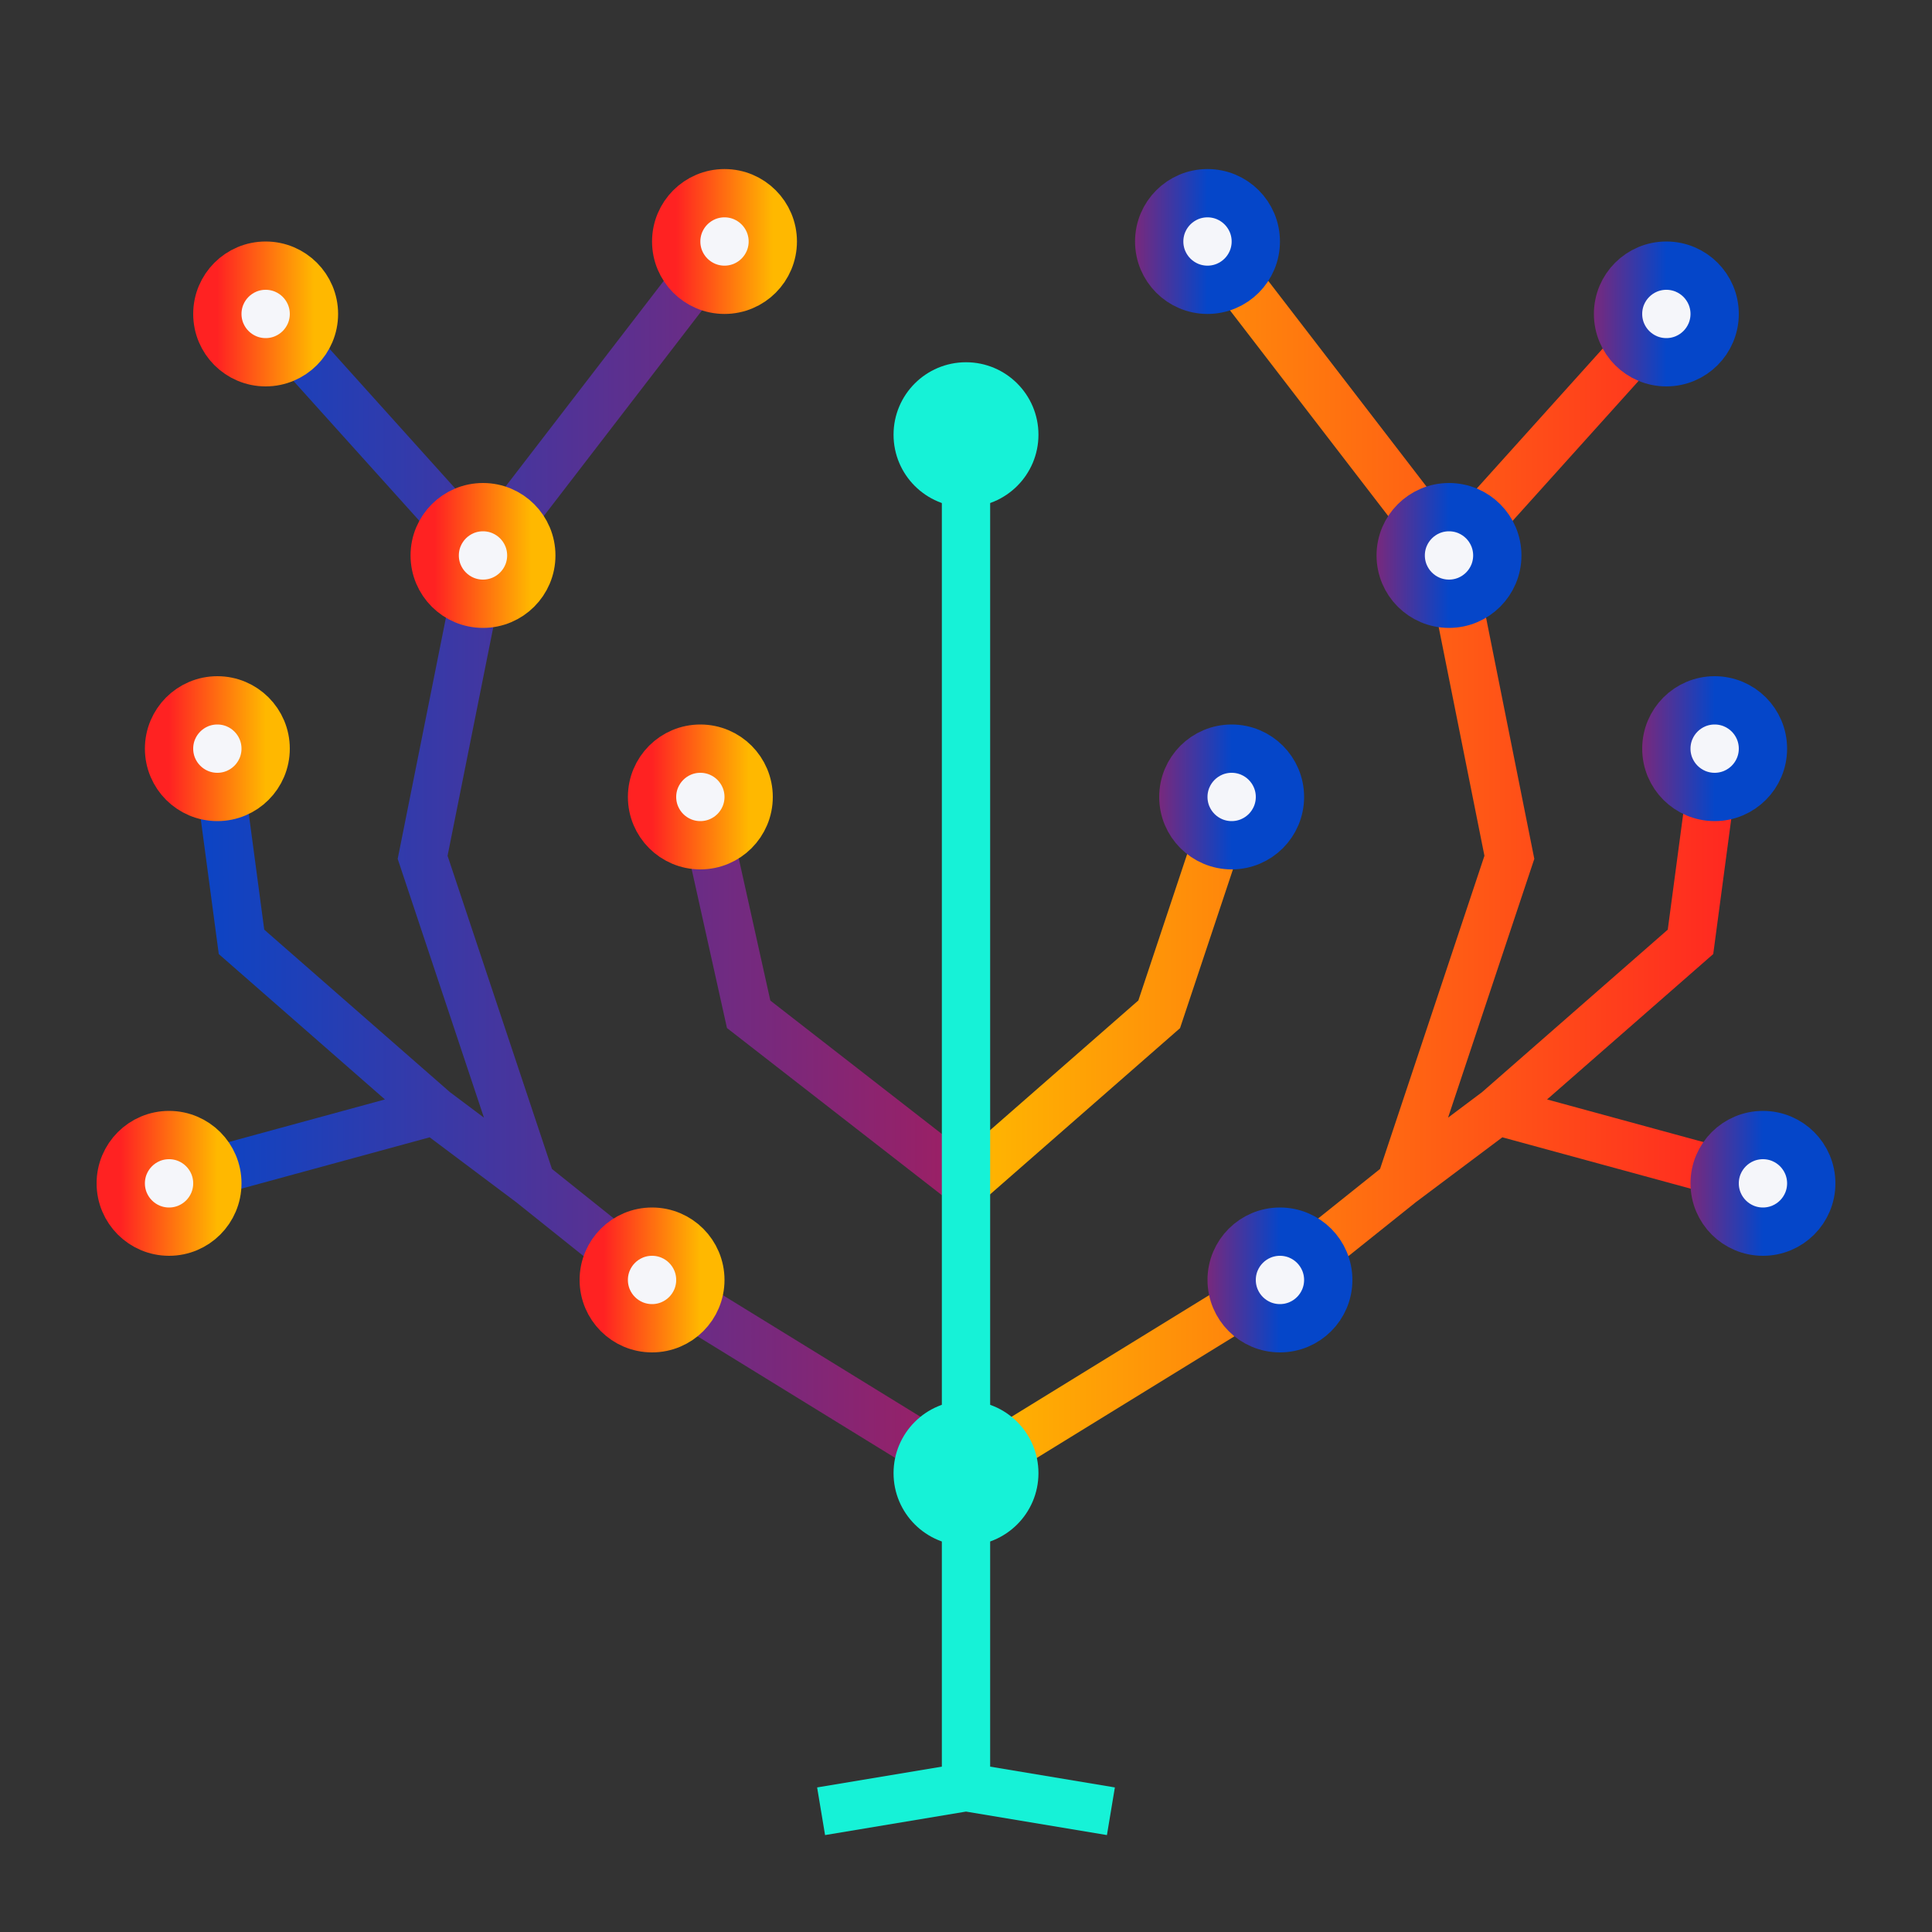 <svg width="80" height="80" viewBox="0 0 80 80" fill="none" xmlns="http://www.w3.org/2000/svg">
<rect x="0" y="0" width="80" height="80" fill="#333333" stroke="none"/>
<path d="M40 61L27 53L22 49M18 46L10 39L9 31.5M18 46L7 49M18 46L22 49M20 23L11 13M20 23L30 10M20 23L17.5 35.5L22 49M29 33L31 42L40 49" stroke="url(#paint0_linear)" stroke-width="2"/>
<circle cx="27" cy="53" r="2" fill="#F5F6FA" stroke="url(#paint1_linear)" stroke-width="2"/>
<circle cx="29" cy="33" r="2" fill="#F5F6FA" stroke="url(#paint2_linear)" stroke-width="2"/>
<circle cx="20" cy="23" r="2" fill="#F5F6FA" stroke="url(#paint3_linear)" stroke-width="2"/>
<circle cx="11" cy="13" r="2" fill="#F5F6FA" stroke="url(#paint4_linear)" stroke-width="2"/>
<circle cx="30" cy="10" r="2" fill="#F5F6FA" stroke="url(#paint5_linear)" stroke-width="2"/>
<circle cx="9" cy="31" r="2" fill="#F5F6FA" stroke="url(#paint6_linear)" stroke-width="2"/>
<circle cx="7" cy="49" r="2" fill="#F5F6FA" stroke="url(#paint7_linear)" stroke-width="2"/>
<path d="M40 61L53 53L58 49M62 46L70 39L71 31.5M62 46L73 49M62 46L58 49M60 23L69 13M60 23L50 10M60 23L62.5 35.5L58 49M51 33L48 42L40 49" stroke="url(#paint8_linear)" stroke-width="2"/>
<circle r="2" transform="matrix(-1 0 0 1 53 53)" fill="#F5F6FA" stroke="url(#paint9_linear)" stroke-width="2"/>
<circle r="2" transform="matrix(-1 0 0 1 51 33)" fill="#F5F6FA" stroke="url(#paint10_linear)" stroke-width="2"/>
<circle r="2" transform="matrix(-1 0 0 1 60 23)" fill="#F5F6FA" stroke="url(#paint11_linear)" stroke-width="2"/>
<circle r="2" transform="matrix(-1 0 0 1 69 13)" fill="#F5F6FA" stroke="url(#paint12_linear)" stroke-width="2"/>
<circle r="2" transform="matrix(-1 0 0 1 50 10)" fill="#F5F6FA" stroke="url(#paint13_linear)" stroke-width="2"/>
<circle r="2" transform="matrix(-1 0 0 1 71 31)" fill="#F5F6FA" stroke="url(#paint14_linear)" stroke-width="2"/>
<circle r="2" transform="matrix(-1 0 0 1 73 49)" fill="#F5F6FA" stroke="url(#paint15_linear)" stroke-width="2"/>
<path d="M40 74L40 18M40 74L34 75M40 74L46 75" stroke="#16F2D7" stroke-width="2"/>
<circle cx="40" cy="18" r="3" fill="#16F2D7"/>
<circle cx="40" cy="61" r="3" fill="#16F2D7"/>
<defs>
<linearGradient id="paint0_linear" x1="40" y1="35.5" x2="7" y2="35.507" gradientUnits="userSpaceOnUse">
<stop stop-color="#9E1F63"/>
<stop offset="1" stop-color="#0546C9"/>
</linearGradient>
<linearGradient id="paint1_linear" x1="29" y1="53" x2="25" y2="53" gradientUnits="userSpaceOnUse">
<stop stop-color="#FFB800"/>
<stop offset="1" stop-color="#FF2222"/>
</linearGradient>
<linearGradient id="paint2_linear" x1="31" y1="33" x2="27" y2="33" gradientUnits="userSpaceOnUse">
<stop stop-color="#FFB800"/>
<stop offset="1" stop-color="#FF2222"/>
</linearGradient>
<linearGradient id="paint3_linear" x1="22" y1="23" x2="18" y2="23" gradientUnits="userSpaceOnUse">
<stop stop-color="#FFB800"/>
<stop offset="1" stop-color="#FF2222"/>
</linearGradient>
<linearGradient id="paint4_linear" x1="13" y1="13" x2="9" y2="13" gradientUnits="userSpaceOnUse">
<stop stop-color="#FFB800"/>
<stop offset="1" stop-color="#FF2222"/>
</linearGradient>
<linearGradient id="paint5_linear" x1="32" y1="10" x2="28" y2="10" gradientUnits="userSpaceOnUse">
<stop stop-color="#FFB800"/>
<stop offset="1" stop-color="#FF2222"/>
</linearGradient>
<linearGradient id="paint6_linear" x1="11" y1="31" x2="7" y2="31" gradientUnits="userSpaceOnUse">
<stop stop-color="#FFB800"/>
<stop offset="1" stop-color="#FF2222"/>
</linearGradient>
<linearGradient id="paint7_linear" x1="9" y1="49" x2="5" y2="49" gradientUnits="userSpaceOnUse">
<stop stop-color="#FFB800"/>
<stop offset="1" stop-color="#FF2222"/>
</linearGradient>
<linearGradient id="paint8_linear" x1="40" y1="35.5" x2="73" y2="35.5" gradientUnits="userSpaceOnUse">
<stop stop-color="#FFB800"/>
<stop offset="1" stop-color="#FF2222"/>
</linearGradient>
<linearGradient id="paint9_linear" x1="4" y1="2" x2="3.22051e-07" y2="2.001" gradientUnits="userSpaceOnUse">
<stop stop-color="#9E1F63"/>
<stop offset="1" stop-color="#0546C9"/>
</linearGradient>
<linearGradient id="paint10_linear" x1="4" y1="2" x2="3.22051e-07" y2="2.001" gradientUnits="userSpaceOnUse">
<stop stop-color="#9E1F63"/>
<stop offset="1" stop-color="#0546C9"/>
</linearGradient>
<linearGradient id="paint11_linear" x1="4" y1="2" x2="3.22051e-07" y2="2.001" gradientUnits="userSpaceOnUse">
<stop stop-color="#9E1F63"/>
<stop offset="1" stop-color="#0546C9"/>
</linearGradient>
<linearGradient id="paint12_linear" x1="4" y1="2" x2="3.22051e-07" y2="2.001" gradientUnits="userSpaceOnUse">
<stop stop-color="#9E1F63"/>
<stop offset="1" stop-color="#0546C9"/>
</linearGradient>
<linearGradient id="paint13_linear" x1="4" y1="2" x2="3.22051e-07" y2="2.001" gradientUnits="userSpaceOnUse">
<stop stop-color="#9E1F63"/>
<stop offset="1" stop-color="#0546C9"/>
</linearGradient>
<linearGradient id="paint14_linear" x1="4" y1="2" x2="3.22051e-07" y2="2.001" gradientUnits="userSpaceOnUse">
<stop stop-color="#9E1F63"/>
<stop offset="1" stop-color="#0546C9"/>
</linearGradient>
<linearGradient id="paint15_linear" x1="4" y1="2" x2="3.22051e-07" y2="2.001" gradientUnits="userSpaceOnUse">
<stop stop-color="#9E1F63"/>
<stop offset="1" stop-color="#0546C9"/>
</linearGradient>
</defs>
</svg>

